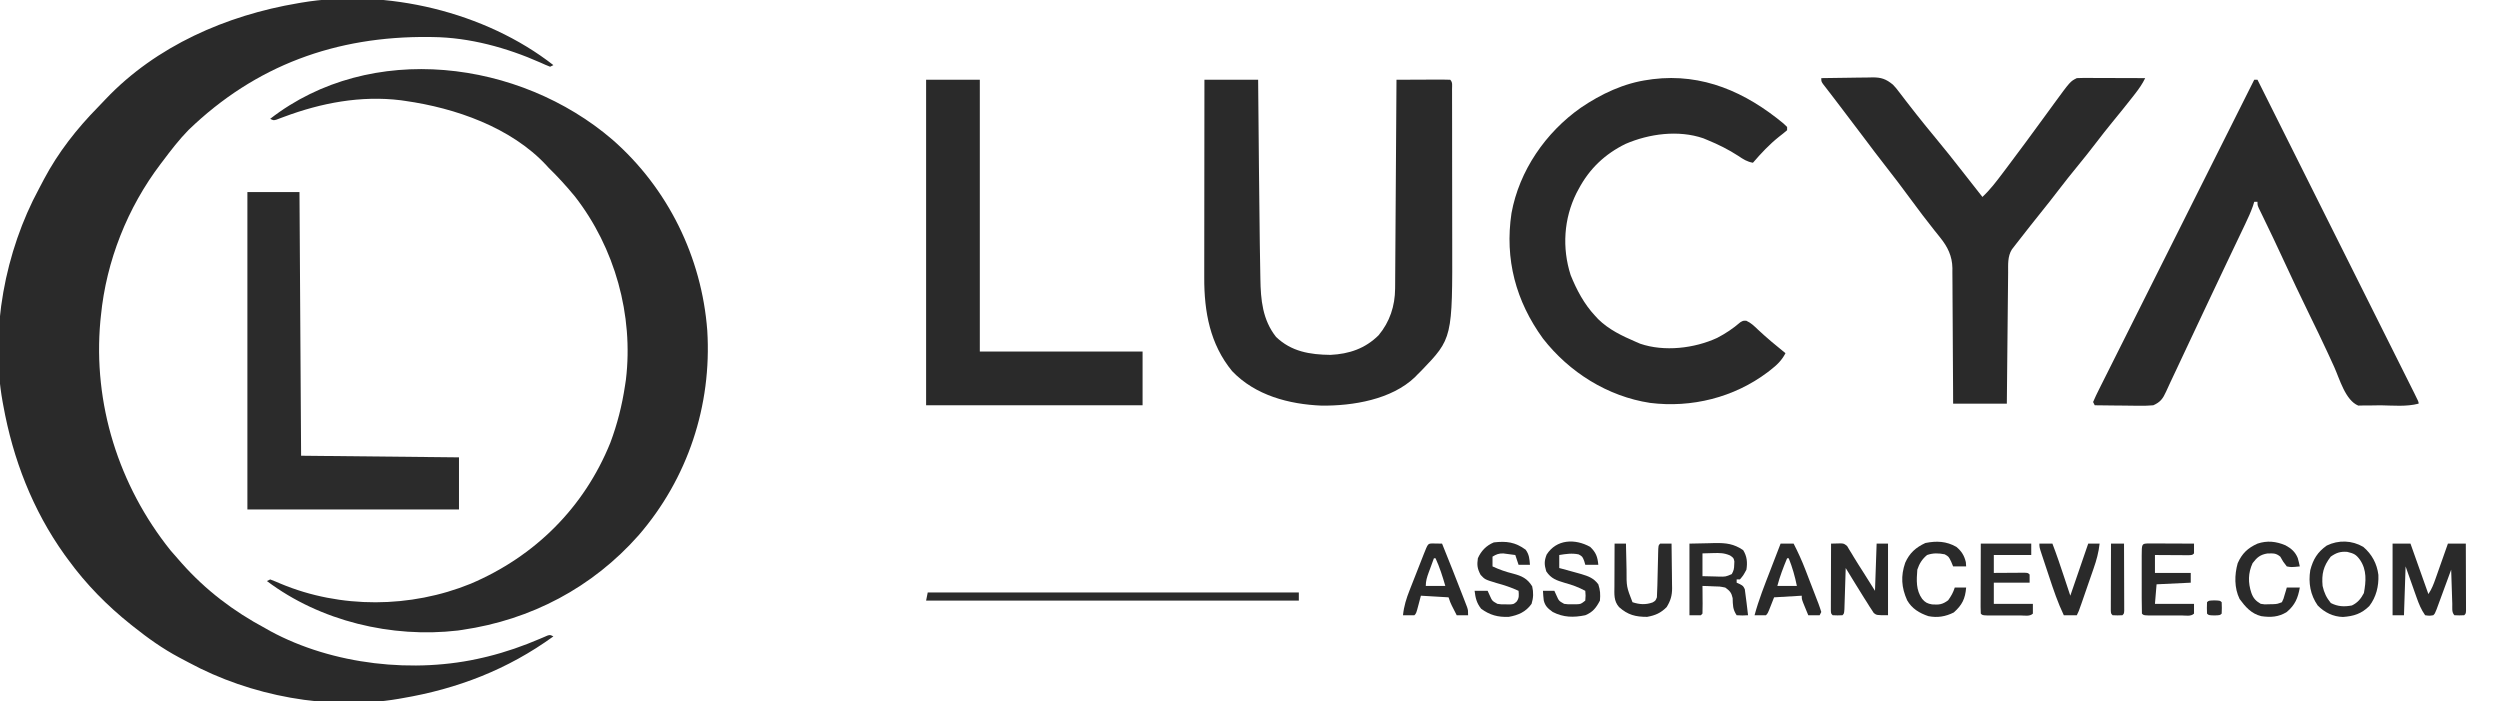 <?xml version="1.0" encoding="UTF-8"?>
<svg version="1.1" xmlns="http://www.w3.org/2000/svg" width="1536" height="431">
<path d="M0 0 C-0.66 0.33 -1.32 0.66 -2 1 C-4.031 0.223 -6.026 -0.651 -8 -1.562 C-28.643 -10.708 -51.539 -16.996 -74.215 -17.238 C-74.979 -17.248 -75.744 -17.258 -76.531 -17.268 C-133.445 -17.849 -182.974 0.098 -224.188 39.875 C-229.998 45.829 -235.015 52.356 -240 59 C-240.428 59.562 -240.856 60.124 -241.297 60.703 C-261.688 87.567 -274.711 120.384 -278 154 C-278.11 155.045 -278.219 156.091 -278.332 157.168 C-282.974 207.987 -267.095 258.32 -235.312 298.062 C-233.891 299.722 -232.453 301.368 -231 303 C-229.728 304.452 -229.728 304.452 -228.43 305.934 C-213.632 322.608 -196.629 335.498 -177 346 C-176 346.57 -174.999 347.14 -173.969 347.727 C-135.634 368.507 -85.301 374.119 -43 364 C-42.103 363.786 -41.207 363.571 -40.283 363.351 C-29.23 360.613 -18.685 356.931 -8.218 352.452 C-7.037 351.952 -7.037 351.952 -5.832 351.441 C-5.138 351.139 -4.445 350.837 -3.73 350.526 C-2 350 -2 350 0 351 C-28.099 371.353 -58.851 383.221 -93 389 C-93.757 389.133 -94.513 389.266 -95.293 389.402 C-138.143 396.666 -186.037 387.636 -224.097 367.03 C-226.047 365.974 -228.011 364.947 -229.977 363.918 C-240.059 358.543 -249.082 352.121 -258 345 C-258.844 344.331 -258.844 344.331 -259.706 343.649 C-274.156 332.119 -287.126 318.952 -298 304 C-298.777 302.944 -299.555 301.889 -300.355 300.801 C-319.947 273.386 -332.037 242.055 -338 209 C-338.131 208.3 -338.263 207.6 -338.398 206.879 C-346.209 163.397 -336.892 114.43 -316.021 75.89 C-314.989 73.98 -313.989 72.056 -312.988 70.129 C-304.224 53.581 -292.748 38.992 -279.642 25.677 C-278.09 24.092 -276.568 22.483 -275.051 20.863 C-244.055 -11.781 -200.801 -30.606 -157 -38 C-156.325 -38.119 -155.651 -38.237 -154.956 -38.359 C-102.677 -47.22 -41.942 -32.734 0 0 Z " fill="#2A2A2A" transform="translate(340,40)"/>
<path d="M0 0 C34.013 29.771 54.838 72.128 58.23 117.211 C61.1 163.27 46.261 208.107 16.085 243.012 C-12.289 275.115 -49.976 294.991 -92.317 301.163 C-93.22 301.296 -94.124 301.429 -95.055 301.566 C-135.606 306.287 -179.552 295.834 -212.317 271.163 C-211.657 270.833 -210.997 270.503 -210.317 270.163 C-208.143 270.967 -206.003 271.86 -203.879 272.788 C-167.088 288.206 -124.002 287.821 -87.145 272.816 C-47.692 256.053 -17.392 225.972 -1.317 186.163 C2.958 174.764 5.875 163.195 7.683 151.163 C7.868 149.944 8.052 148.724 8.242 147.468 C12.998 107.816 1.454 66.405 -23.051 34.917 C-28.163 28.703 -33.551 22.777 -39.317 17.163 C-39.991 16.421 -39.991 16.421 -40.68 15.663 C-62.414 -7.635 -96.578 -19.469 -127.317 -23.837 C-128.213 -23.968 -129.108 -24.1 -130.031 -24.235 C-154.575 -27.257 -178.966 -22.624 -201.894 -14.035 C-202.703 -13.736 -203.511 -13.438 -204.344 -13.13 C-205.063 -12.857 -205.782 -12.584 -206.523 -12.302 C-208.317 -11.837 -208.317 -11.837 -210.317 -12.837 C-148.43 -60.883 -57.012 -48.964 0 0 Z " fill="#2A2A2A" transform="translate(376.317,85.837)"/>
<path d="M0 0 C10.89 0 21.78 0 33 0 C33.025 2.805 33.05 5.61 33.076 8.501 C33.161 17.936 33.249 27.372 33.339 36.807 C33.394 42.508 33.447 48.21 33.497 53.911 C33.631 68.941 33.795 83.971 34 99 C34.012 99.951 34.025 100.902 34.038 101.882 C34.107 107.132 34.191 112.381 34.301 117.63 C34.331 119.17 34.357 120.71 34.378 122.249 C34.562 135.182 35.706 147.52 44 158 C53.386 167.023 64.781 168.896 77.477 169.039 C88.95 168.464 98.729 165.175 107 157 C113.88 148.765 117.088 138.983 117.158 128.312 C117.168 127.177 117.178 126.043 117.188 124.874 C117.194 123.639 117.199 122.404 117.205 121.132 C117.215 119.824 117.225 118.516 117.235 117.169 C117.262 113.591 117.283 110.013 117.303 106.435 C117.325 102.692 117.353 98.95 117.379 95.208 C117.429 88.125 117.474 81.042 117.517 73.959 C117.567 65.893 117.622 57.828 117.677 49.763 C117.791 33.175 117.898 16.588 118 0 C122.681 -0.025 127.363 -0.043 132.044 -0.055 C133.638 -0.06 135.232 -0.067 136.825 -0.075 C139.112 -0.088 141.398 -0.093 143.684 -0.098 C144.4 -0.103 145.117 -0.108 145.855 -0.113 C147.571 -0.113 149.286 -0.062 151 0 C152.618 1.618 152.129 3.381 152.134 5.617 C152.14 7.116 152.14 7.116 152.147 8.645 C152.146 9.75 152.146 10.856 152.145 11.995 C152.149 13.153 152.152 14.311 152.155 15.504 C152.165 19.364 152.167 23.223 152.168 27.082 C152.169 28.415 152.171 29.749 152.173 31.082 C152.182 38.088 152.186 45.095 152.185 52.101 C152.185 58.587 152.195 65.073 152.211 71.559 C152.224 77.152 152.229 82.744 152.229 88.337 C152.229 91.665 152.232 94.994 152.242 98.322 C152.403 158.893 152.403 158.893 133.203 178.824 C132.476 179.542 131.749 180.26 131 181 C130.459 181.563 129.917 182.127 129.359 182.707 C114.928 196.519 91.187 200.401 72.008 200.215 C51.958 199.403 31.221 193.932 17 179 C3.418 162.475 -0.174 142.517 -0.114 121.699 C-0.114 120.381 -0.114 119.063 -0.114 117.706 C-0.114 114.113 -0.108 110.521 -0.101 106.928 C-0.095 103.166 -0.095 99.404 -0.093 95.642 C-0.09 88.527 -0.082 81.412 -0.072 74.297 C-0.061 66.193 -0.055 58.089 -0.05 49.985 C-0.04 33.323 -0.022 16.662 0 0 Z " fill="#2A2A2A" transform="translate(740,49)"/>
<path d="M0 0 C0.727 0.694 1.454 1.387 2.203 2.102 C2.203 2.762 2.203 3.422 2.203 4.102 C0.623 5.468 -1.014 6.769 -2.672 8.039 C-8.738 12.87 -13.738 18.231 -18.797 24.102 C-22.381 23.464 -24.744 21.951 -27.734 19.914 C-33.83 15.961 -40.076 12.85 -46.797 10.102 C-47.621 9.759 -48.444 9.416 -49.293 9.062 C-64.584 3.827 -82.634 6.263 -97.113 12.539 C-109.667 18.705 -119.211 27.724 -125.797 40.102 C-126.267 40.974 -126.738 41.847 -127.223 42.746 C-135.014 58.443 -136.138 76.454 -130.797 93.102 C-127.15 102.178 -122.502 110.92 -115.797 118.102 C-114.869 119.109 -114.869 119.109 -113.922 120.137 C-107.294 126.652 -99.236 130.459 -90.797 134.102 C-89.905 134.487 -89.013 134.872 -88.094 135.27 C-73.295 140.354 -54.718 138.144 -40.785 131.711 C-35.588 129.017 -30.985 125.926 -26.551 122.105 C-24.797 121.102 -24.797 121.102 -22.891 121.16 C-19.96 122.478 -18.056 124.386 -15.734 126.602 C-10.281 131.702 -4.627 136.433 1.203 141.102 C-1.076 145.54 -4.1 148.396 -7.984 151.414 C-8.598 151.891 -9.212 152.368 -9.844 152.86 C-30.433 168.34 -56.541 174.838 -82.012 171.637 C-108.084 167.653 -131.644 152.831 -147.797 132.102 C-164.464 109.124 -171.383 83.398 -167.137 55.062 C-162.35 28.933 -146.161 5.493 -124.57 -9.692 C-112.091 -18.182 -97.89 -24.923 -82.797 -26.898 C-81.987 -27.02 -81.178 -27.141 -80.344 -27.266 C-49.599 -31.04 -23.206 -19.219 0 0 Z " fill="#2A2A2A" transform="translate(1095.797,75.898)"/>
<path d="M0 0 C0.66 0 1.32 0 2 0 C14.91 25.798 27.819 51.596 40.724 77.396 C41.915 79.777 43.106 82.159 44.297 84.54 C44.741 85.428 44.741 85.428 45.195 86.333 C49.995 95.93 54.797 105.525 59.599 115.12 C64.523 124.959 69.445 134.798 74.366 144.637 C77.131 150.167 79.898 155.697 82.666 161.225 C85.268 166.423 87.868 171.621 90.466 176.819 C91.423 178.733 92.381 180.647 93.34 182.56 C94.642 185.16 95.942 187.761 97.242 190.363 C97.627 191.13 98.012 191.898 98.409 192.689 C101 197.886 101 197.886 101 199 C93.487 200.968 85.315 200.138 77.617 200.02 C75.312 200.002 73.022 200.05 70.719 200.125 C69.512 200.125 68.306 200.125 67.062 200.125 C66.022 200.148 64.982 200.171 63.91 200.195 C55.978 196.937 52.447 183.79 49.125 176.438 C47.986 173.945 46.842 171.454 45.695 168.965 C45.398 168.319 45.101 167.674 44.795 167.009 C41.306 159.453 37.651 151.979 34 144.5 C28.41 133.04 22.945 121.533 17.611 109.952 C13.589 101.228 9.462 92.56 5.249 83.927 C4.82 83.041 4.391 82.155 3.949 81.242 C3.571 80.467 3.193 79.692 2.803 78.894 C2 77 2 77 2 75 C1.34 75 0.68 75 0 75 C-0.257 75.833 -0.514 76.665 -0.779 77.523 C-2.125 81.355 -3.78 84.977 -5.535 88.633 C-5.885 89.37 -6.236 90.106 -6.597 90.865 C-7.749 93.287 -8.906 95.706 -10.062 98.125 C-10.875 99.832 -11.688 101.538 -12.5 103.245 C-14.175 106.768 -15.853 110.29 -17.531 113.812 C-20.897 120.879 -24.24 127.957 -27.581 135.037 C-28.625 137.249 -29.669 139.461 -30.714 141.673 C-34.31 149.289 -37.899 156.909 -41.48 164.531 C-41.846 165.31 -42.212 166.088 -42.589 166.89 C-44.336 170.606 -46.081 174.323 -47.825 178.04 C-49.031 180.611 -50.244 183.179 -51.463 185.744 C-52.382 187.691 -53.286 189.646 -54.158 191.615 C-56.141 195.971 -57.634 198.023 -62 200 C-64.867 200.252 -67.504 200.351 -70.363 200.293 C-71.155 200.289 -71.947 200.284 -72.763 200.28 C-75.28 200.263 -77.796 200.226 -80.312 200.188 C-82.024 200.172 -83.736 200.159 -85.447 200.146 C-89.632 200.113 -93.816 200.062 -98 200 C-98.33 199.34 -98.66 198.68 -99 198 C-97.868 195.345 -96.666 192.812 -95.362 190.243 C-94.958 189.432 -94.555 188.622 -94.139 187.787 C-92.776 185.053 -91.401 182.325 -90.026 179.597 C-89.05 177.647 -88.075 175.695 -87.1 173.744 C-84.444 168.431 -81.778 163.123 -79.11 157.815 C-76.327 152.274 -73.553 146.728 -70.778 141.183 C-65.818 131.274 -60.85 121.368 -55.879 111.463 C-51.367 102.472 -46.858 93.48 -42.352 84.485 C-42.056 83.894 -41.76 83.303 -41.455 82.694 C-39.971 79.73 -38.486 76.766 -37.001 73.801 C-24.678 49.196 -12.343 24.596 0 0 Z " fill="#2A2A2A" transform="translate(1385,49)"/>
<path d="M0 0 C5.302 -0.099 10.603 -0.172 15.906 -0.22 C17.708 -0.24 19.51 -0.267 21.312 -0.302 C23.909 -0.351 26.505 -0.373 29.102 -0.391 C30.302 -0.422 30.302 -0.422 31.527 -0.453 C36.837 -0.455 39.762 0.521 44 4 C45.949 6.086 45.949 6.086 47.688 8.375 C48.369 9.258 49.051 10.141 49.754 11.051 C50.866 12.511 50.866 12.511 52 14 C53.701 16.193 55.412 18.379 57.125 20.562 C57.582 21.147 58.039 21.731 58.51 22.333 C62.268 27.117 66.121 31.815 70 36.5 C75.653 43.329 81.18 50.242 86.625 57.237 C89.136 60.457 91.663 63.665 94.188 66.875 C95.119 68.06 96.05 69.245 96.98 70.43 C97.647 71.278 98.313 72.126 99 73 C103.747 68.572 107.54 63.553 111.438 58.375 C112.141 57.446 112.844 56.518 113.568 55.561 C121.736 44.747 129.756 33.823 137.738 22.871 C138.667 21.601 138.667 21.601 139.615 20.305 C140.786 18.703 141.955 17.099 143.12 15.492 C152.991 2.004 152.991 2.004 157 0 C158.358 -0.089 159.721 -0.118 161.083 -0.114 C162.344 -0.113 162.344 -0.113 163.63 -0.113 C164.993 -0.106 164.993 -0.106 166.383 -0.098 C167.312 -0.096 168.242 -0.095 169.199 -0.093 C172.174 -0.088 175.15 -0.075 178.125 -0.062 C180.139 -0.057 182.154 -0.053 184.168 -0.049 C189.112 -0.038 194.056 -0.021 199 0 C197.265 3.616 195.151 6.573 192.688 9.75 C192.253 10.311 191.819 10.871 191.371 11.449 C187.268 16.717 183.046 21.887 178.819 27.056 C175.475 31.154 172.207 35.294 169 39.5 C165.256 44.411 161.409 49.22 157.5 54 C153.574 58.802 149.698 63.63 145.938 68.562 C142.417 73.179 138.829 77.729 135.188 82.25 C130.685 87.861 126.221 93.502 121.812 99.188 C121.247 99.906 120.682 100.625 120.1 101.366 C119.579 102.043 119.057 102.72 118.52 103.418 C118.057 104.014 117.594 104.61 117.116 105.223 C114.373 109.589 114.83 114.634 114.795 119.624 C114.785 120.493 114.775 121.361 114.765 122.256 C114.733 125.124 114.708 127.992 114.684 130.859 C114.663 132.849 114.642 134.839 114.621 136.828 C114.565 142.063 114.516 147.297 114.468 152.532 C114.418 157.874 114.362 163.216 114.307 168.559 C114.199 179.039 114.098 189.519 114 200 C103.11 200 92.22 200 81 200 C80.991 197.316 80.981 194.631 80.972 191.865 C80.938 182.98 80.882 174.096 80.816 165.211 C80.777 159.826 80.744 154.441 80.729 149.056 C80.714 143.855 80.679 138.656 80.632 133.455 C80.617 131.475 80.609 129.494 80.608 127.513 C80.606 124.732 80.579 121.951 80.546 119.17 C80.551 118.357 80.556 117.544 80.561 116.707 C80.427 109.32 77.647 103.667 73.039 97.949 C72.493 97.261 71.946 96.573 71.383 95.863 C70.803 95.145 70.223 94.427 69.625 93.688 C64.621 87.38 59.743 81.006 55 74.5 C49.824 67.418 44.513 60.459 39.105 53.552 C34.898 48.174 30.775 42.74 26.692 37.267 C21.711 30.594 16.66 23.974 11.606 17.356 C10.336 15.693 9.068 14.029 7.802 12.363 C6.605 10.793 5.401 9.228 4.19 7.668 C3.365 6.595 3.365 6.595 2.523 5.5 C2.035 4.871 1.547 4.242 1.044 3.594 C0 2 0 2 0 0 Z " fill="#2A2A2A" transform="translate(1119,48)"/>
<path d="M0 0 C10.89 0 21.78 0 33 0 C33 55.11 33 110.22 33 167 C66 167 99 167 133 167 C133 177.89 133 188.78 133 200 C89.11 200 45.22 200 0 200 C0 134 0 68 0 0 Z " fill="#2A2A2A" transform="translate(569,49)"/>
<path d="M0 0 C10.56 0 21.12 0 32 0 C32.33 53.46 32.66 106.92 33 162 C65.01 162.33 97.02 162.66 130 163 C130 173.56 130 184.12 130 195 C87.1 195 44.2 195 0 195 C0 130.65 0 66.3 0 0 Z " fill="#2B2B2B" transform="translate(152,118)"/>
<path d="M0 0 C3.63 0 7.26 0 11 0 C14.63 10.23 18.26 20.46 22 31 C24.079 27.882 25.138 25.11 26.383 21.582 C26.602 20.965 26.821 20.348 27.047 19.712 C27.743 17.747 28.434 15.78 29.125 13.812 C29.597 12.477 30.07 11.142 30.543 9.807 C31.7 6.539 32.851 3.27 34 0 C37.63 0 41.26 0 45 0 C45.025 6.106 45.043 12.211 45.055 18.317 C45.06 20.395 45.067 22.474 45.075 24.553 C45.088 27.534 45.093 30.515 45.098 33.496 C45.103 34.432 45.108 35.367 45.113 36.331 C45.113 37.191 45.113 38.052 45.114 38.939 C45.116 39.701 45.118 40.463 45.12 41.247 C45 43 45 43 44 44 C41 44.125 41 44.125 38 44 C36.196 42.196 36.763 39.433 36.684 36.996 C36.642 35.781 36.6 34.566 36.557 33.314 C36.517 32.035 36.478 30.756 36.438 29.438 C36.394 28.154 36.351 26.871 36.307 25.549 C36.2 22.366 36.098 19.183 36 16 C35.553 17.219 35.553 17.219 35.098 18.463 C33.995 21.469 32.89 24.475 31.782 27.481 C31.303 28.783 30.825 30.086 30.348 31.389 C29.663 33.259 28.974 35.128 28.285 36.996 C27.665 38.685 27.665 38.685 27.031 40.408 C26 43 26 43 25 44 C22.625 44.375 22.625 44.375 20 44 C17.572 40.57 16.134 36.987 14.738 33.043 C14.38 32.04 14.022 31.038 13.654 30.005 C13.211 28.745 12.768 27.485 12.312 26.188 C10.889 22.166 9.466 18.144 8 14 C7.67 23.9 7.34 33.8 7 44 C4.69 44 2.38 44 0 44 C0 29.48 0 14.96 0 0 Z " fill="#2A2A2A" transform="translate(1470,334)"/>
<path d="M0 0 C75.24 0 150.48 0 228 0 C228 1.65 228 3.3 228 5 C152.43 5 76.86 5 -1 5 C-0.67 3.35 -0.34 1.7 0 0 Z " fill="#2B2B2B" transform="translate(570,364)"/>
<path d="M0 0 C1.281 -0.031 2.562 -0.063 3.882 -0.095 C4.963 -0.121 4.963 -0.121 6.065 -0.148 C8 0 8 0 9.891 1.52 C10.339 2.276 10.788 3.033 11.25 3.812 C11.803 4.703 12.356 5.594 12.926 6.512 C13.239 7.042 13.551 7.572 13.874 8.119 C15.723 11.207 17.679 14.228 19.618 17.261 C22.097 21.163 24.545 25.083 27 29 C27.33 19.43 27.66 9.86 28 0 C30.31 0 32.62 0 35 0 C35 14.52 35 29.04 35 44 C28 44 28 44 26.246 42.637 C25.832 41.993 25.418 41.35 24.992 40.688 C24.265 39.591 24.265 39.591 23.522 38.473 C23.02 37.657 22.518 36.841 22 36 C21.443 35.132 20.887 34.265 20.313 33.371 C18.553 30.598 16.834 27.804 15.125 25 C14.532 24.034 13.939 23.069 13.328 22.074 C11.882 19.718 10.439 17.36 9 15 C8.975 15.843 8.95 16.686 8.924 17.554 C8.829 20.672 8.73 23.79 8.628 26.908 C8.584 28.259 8.543 29.61 8.503 30.962 C8.445 32.9 8.381 34.839 8.316 36.777 C8.261 38.529 8.261 38.529 8.205 40.316 C8 43 8 43 7 44 C4 44.125 4 44.125 1 44 C0 43 0 43 -0.12 41.247 C-0.118 40.486 -0.116 39.724 -0.114 38.939 C-0.113 38.078 -0.113 37.218 -0.113 36.331 C-0.108 35.395 -0.103 34.46 -0.098 33.496 C-0.096 32.543 -0.095 31.59 -0.093 30.608 C-0.088 27.551 -0.075 24.494 -0.062 21.438 C-0.057 19.37 -0.053 17.303 -0.049 15.236 C-0.038 10.158 -0.021 5.079 0 0 Z " fill="#2A2A2A" transform="translate(1125,334)"/>
<path d="M0 0 C3.96 -0.083 7.92 -0.165 12 -0.25 C13.849 -0.305 13.849 -0.305 15.734 -0.36 C22.626 -0.43 27.229 0.107 33 4 C35.375 7.807 35.706 11.614 35 16 C33.125 19.5 33.125 19.5 31 22 C30.34 22 29.68 22 29 22 C29 22.66 29 23.32 29 24 C29.639 24.289 30.279 24.578 30.938 24.875 C33 26 33 26 34 28 C34.392 30.709 34.746 33.408 35.062 36.125 C35.153 36.879 35.244 37.633 35.338 38.41 C35.562 40.273 35.781 42.136 36 44 C32.625 44.188 32.625 44.188 29 44 C26.534 40.3 26.683 37.812 26.539 33.473 C25.808 30.122 24.783 28.995 22 27 C18.507 26.302 18.507 26.302 14.75 26.25 C13.487 26.193 12.223 26.137 10.922 26.078 C9.476 26.039 9.476 26.039 8 26 C8.012 27.216 8.023 28.431 8.035 29.684 C8.045 31.268 8.054 32.853 8.062 34.438 C8.071 35.24 8.079 36.042 8.088 36.869 C8.097 38.913 8.052 40.957 8 43 C7.505 43.495 7.505 43.495 7 44 C4.69 44 2.38 44 0 44 C0 29.48 0 14.96 0 0 Z M8 6 C8 10.62 8 15.24 8 20 C10.605 20.081 13.207 20.14 15.812 20.188 C16.55 20.213 17.288 20.238 18.049 20.264 C22.227 20.352 22.227 20.352 25.98 18.738 C27.183 16.688 27.464 15.373 27.5 13 C27.531 12.319 27.562 11.639 27.594 10.938 C27.127 8.786 27.127 8.786 24.926 7.262 C21.314 5.704 18.607 5.703 14.688 5.812 C12.481 5.874 10.274 5.936 8 6 Z " fill="#2A2A2A" transform="translate(1038,334)"/>
<path d="M0 0 C5.32 4.539 8.394 10.276 9.281 17.191 C9.572 24.148 7.961 30.792 3.688 36.375 C-1.174 41.124 -5.825 42.577 -12.473 43.066 C-18.518 42.908 -23.804 40.312 -28 36 C-32.542 29.525 -33.82 22.046 -32.559 14.285 C-30.802 7.609 -28.149 3.228 -22.438 -0.812 C-15.215 -4.331 -6.958 -4.062 0 0 Z M-20 6 C-24.581 11.942 -25.651 16.689 -25 24 C-24.071 28.169 -22.659 31.201 -19.938 34.5 C-15.605 36.713 -11.764 36.877 -7 36 C-3.441 34.29 -1.46 31.879 0.375 28.375 C1.701 21.215 2.261 14.239 -2 8 C-4.46 4.628 -5.742 4.062 -9.875 3.062 C-14.013 2.755 -16.556 3.573 -20 6 Z " fill="#2A2A2A" transform="translate(1452,336)"/>
<path d="M0 0 C1.293 0.005 2.587 0.01 3.92 0.016 C4.95 0.018 4.95 0.018 6 0.02 C8.201 0.026 10.402 0.038 12.603 0.051 C14.092 0.056 15.581 0.061 17.07 0.065 C20.727 0.076 24.384 0.093 28.041 0.114 C28.083 2.113 28.082 4.114 28.041 6.114 C27.041 7.114 27.041 7.114 24.816 7.227 C23.858 7.222 22.899 7.217 21.912 7.211 C20.36 7.206 20.36 7.206 18.777 7.201 C17.688 7.193 16.6 7.185 15.478 7.176 C13.84 7.169 13.84 7.169 12.168 7.162 C9.459 7.151 6.75 7.133 4.041 7.114 C4.041 10.744 4.041 14.374 4.041 18.114 C11.301 18.114 18.561 18.114 26.041 18.114 C26.041 20.094 26.041 22.074 26.041 24.114 C15.646 24.609 15.646 24.609 5.041 25.114 C4.711 29.074 4.381 33.034 4.041 37.114 C11.961 37.114 19.881 37.114 28.041 37.114 C28.041 39.094 28.041 41.074 28.041 43.114 C26.158 44.997 22.921 44.244 20.416 44.246 C19.754 44.247 19.092 44.248 18.409 44.249 C17.007 44.25 15.605 44.248 14.203 44.244 C12.05 44.239 9.897 44.244 7.744 44.25 C6.385 44.25 5.025 44.248 3.666 44.246 C2.421 44.245 1.175 44.244 -0.108 44.243 C-2.959 44.114 -2.959 44.114 -3.959 43.114 C-4.06 40.023 -4.099 36.955 -4.092 33.864 C-4.093 32.935 -4.094 32.007 -4.095 31.05 C-4.096 29.083 -4.094 27.116 -4.09 25.149 C-4.084 22.126 -4.09 19.104 -4.096 16.082 C-4.095 14.176 -4.094 12.27 -4.092 10.364 C-4.094 9.453 -4.096 8.543 -4.098 7.605 C-4.07 0.156 -4.07 0.156 0 0 Z " fill="#2A2A2A" transform="translate(1319.959,333.886)"/>
<path d="M0 0 C10.23 0 20.46 0 31 0 C31 2.31 31 4.62 31 7 C23.41 7 15.82 7 8 7 C8 10.63 8 14.26 8 18 C10.257 17.983 10.257 17.983 12.559 17.965 C14.518 17.955 16.478 17.946 18.438 17.938 C19.927 17.925 19.927 17.925 21.447 17.912 C22.392 17.909 23.336 17.906 24.309 17.902 C25.62 17.894 25.62 17.894 26.959 17.886 C29 18 29 18 30 19 C30 20.65 30 22.3 30 24 C22.74 24 15.48 24 8 24 C8 28.29 8 32.58 8 37 C15.92 37 23.84 37 32 37 C32 38.98 32 40.96 32 43 C30.117 44.883 26.881 44.131 24.375 44.133 C23.713 44.134 23.051 44.135 22.369 44.136 C20.966 44.136 19.564 44.135 18.162 44.13 C16.009 44.125 13.856 44.13 11.703 44.137 C10.344 44.136 8.984 44.135 7.625 44.133 C6.38 44.132 5.135 44.131 3.852 44.129 C1 44 1 44 0 43 C-0.093 41.649 -0.117 40.293 -0.114 38.939 C-0.113 38.078 -0.113 37.218 -0.113 36.331 C-0.108 35.395 -0.103 34.46 -0.098 33.496 C-0.096 32.543 -0.095 31.59 -0.093 30.608 C-0.088 27.551 -0.075 24.494 -0.062 21.438 C-0.057 19.37 -0.053 17.303 -0.049 15.236 C-0.039 10.158 -0.019 5.079 0 0 Z " fill="#2B2B2B" transform="translate(1217,334)"/>
<path d="M0 0 C3.579 3.396 4.547 6.126 5 11 C2.36 11 -0.28 11 -3 11 C-3.227 10.216 -3.454 9.432 -3.688 8.625 C-4.778 5.902 -4.778 5.902 -7.062 4.625 C-11.177 3.75 -14.88 4.336 -19 5 C-19 7.64 -19 10.28 -19 13 C-18.31 13.182 -17.621 13.364 -16.91 13.551 C-13.934 14.347 -10.966 15.167 -8 16 C-6.716 16.36 -6.716 16.36 -5.406 16.727 C-1.003 18.062 2.137 19.183 5 23 C6.206 26.619 6.323 29.192 6 33 C3.731 37.369 1.59 40.144 -3 42 C-10.17 43.475 -16.418 43.396 -23 40 C-25.922 37.869 -27.638 36.463 -28.52 32.898 C-28.779 30.943 -28.9 28.97 -29 27 C-26.69 27 -24.38 27 -22 27 C-21.567 27.949 -21.134 28.898 -20.688 29.875 C-19.207 33.2 -19.207 33.2 -16 35 C-13.588 35.317 -13.588 35.317 -11 35.25 C-9.701 35.258 -9.701 35.258 -8.375 35.266 C-5.734 35.154 -5.734 35.154 -3 33 C-2.75 29.916 -2.75 29.916 -3 27 C-7.129 24.796 -11.047 23.33 -15.562 22.125 C-20.546 20.619 -24.048 19.534 -27 15 C-28.203 10.864 -28.301 8.782 -26.75 4.75 C-20.726 -4.716 -9.36 -5.189 0 0 Z " fill="#2A2A2A" transform="translate(977,336)"/>
<path d="M0 0 C2.166 2.999 2.345 5.611 2.625 9.25 C0.315 9.25 -1.995 9.25 -4.375 9.25 C-5.035 7.27 -5.695 5.29 -6.375 3.25 C-7.956 3.027 -9.54 2.822 -11.125 2.625 C-12.007 2.509 -12.888 2.393 -13.797 2.273 C-16.604 2.248 -18.009 2.802 -20.375 4.25 C-20.375 6.23 -20.375 8.21 -20.375 10.25 C-16.201 12.198 -12.227 13.585 -7.75 14.688 C-2.423 16.098 1.043 17.662 4 22.5 C4.868 26.319 4.775 29.497 3.625 33.25 C0.082 38.232 -4.502 40.198 -10.375 41.25 C-17.027 41.504 -22.019 40.185 -27.375 36.25 C-30.135 32.754 -30.865 29.638 -31.375 25.25 C-28.735 25.25 -26.095 25.25 -23.375 25.25 C-22.942 26.199 -22.509 27.148 -22.062 28.125 C-20.582 31.45 -20.582 31.45 -17.375 33.25 C-14.965 33.604 -14.965 33.604 -12.375 33.562 C-11.509 33.579 -10.643 33.596 -9.75 33.613 C-7.324 33.434 -7.324 33.434 -5.574 31.898 C-3.932 29.641 -4.154 27.971 -4.375 25.25 C-8.856 23.166 -13.225 21.733 -18 20.438 C-25.028 18.302 -25.028 18.302 -27.688 15.438 C-29.706 11.625 -29.994 9.507 -29.375 5.25 C-27.369 0.709 -24.201 -2.58 -19.562 -4.5 C-11.859 -5.38 -6.43 -4.738 0 0 Z " fill="#2A2A2A" transform="translate(937.375,337.75)"/>
<path d="M0 0 C2.31 0 4.62 0 7 0 C7.022 1.263 7.022 1.263 7.044 2.551 C7.106 5.703 7.18 8.854 7.262 12.006 C7.296 13.364 7.324 14.723 7.346 16.082 C7.309 26.508 7.309 26.508 11 36 C15.213 37.404 19.159 37.678 23.375 36.125 C25.159 35.082 25.159 35.082 26 33 C26.144 30.606 26.234 28.236 26.281 25.84 C26.3 25.135 26.318 24.43 26.337 23.703 C26.416 20.681 26.484 17.659 26.552 14.637 C26.604 12.434 26.661 10.231 26.719 8.027 C26.732 7.339 26.746 6.65 26.76 5.941 C26.887 1.113 26.887 1.113 28 0 C30.333 -0.041 32.667 -0.042 35 0 C35.074 4.59 35.129 9.179 35.165 13.77 C35.18 15.329 35.2 16.889 35.226 18.448 C35.263 20.697 35.28 22.946 35.293 25.195 C35.308 25.886 35.324 26.577 35.34 27.289 C35.341 31.941 34.421 35.041 32 39 C28.362 42.638 25.049 44.09 20 45 C12.838 45 8.161 43.81 2.75 39 C-0.601 35.171 -0.132 31.077 -0.098 26.27 C-0.096 25.519 -0.095 24.769 -0.093 23.996 C-0.088 21.601 -0.075 19.207 -0.062 16.812 C-0.057 15.188 -0.053 13.564 -0.049 11.939 C-0.038 7.96 -0.021 3.98 0 0 Z " fill="#2A2A2A" transform="translate(992,334)"/>
<path d="M0 0 C2.051 0.033 4.102 0.065 6.152 0.098 C10.39 10.591 14.582 21.101 18.652 31.66 C19.002 32.558 19.352 33.455 19.713 34.38 C20.033 35.216 20.354 36.052 20.684 36.914 C20.968 37.651 21.252 38.388 21.545 39.147 C22.152 41.098 22.152 41.098 22.152 44.098 C19.842 44.098 17.532 44.098 15.152 44.098 C14.504 42.828 13.859 41.557 13.215 40.285 C12.855 39.577 12.496 38.87 12.125 38.141 C11.152 36.098 11.152 36.098 10.152 33.098 C4.542 32.768 -1.068 32.438 -6.848 32.098 C-7.322 33.892 -7.796 35.686 -8.285 37.535 C-9.723 42.973 -9.723 42.973 -10.848 44.098 C-13.181 44.139 -15.515 44.14 -17.848 44.098 C-17.273 38.501 -15.798 33.787 -13.723 28.574 C-13.416 27.787 -13.109 27.001 -12.792 26.19 C-12.147 24.54 -11.498 22.891 -10.846 21.244 C-9.844 18.712 -8.853 16.177 -7.863 13.641 C-7.234 12.035 -6.604 10.429 -5.973 8.824 C-5.675 8.064 -5.377 7.304 -5.07 6.52 C-2.536 0.134 -2.536 0.134 0 0 Z M1.152 9.098 C0.313 11.366 -0.519 13.637 -1.348 15.91 C-1.586 16.553 -1.825 17.195 -2.07 17.857 C-3.118 20.747 -3.848 22.998 -3.848 26.098 C0.112 26.098 4.072 26.098 8.152 26.098 C6.463 20.227 4.689 14.653 2.152 9.098 C1.822 9.098 1.492 9.098 1.152 9.098 Z " fill="#2A2A2A" transform="translate(879.848,333.902)"/>
<path d="M0 0 C2.64 0 5.28 0 8 0 C10.725 5.297 13.138 10.588 15.27 16.148 C15.555 16.887 15.84 17.626 16.134 18.387 C16.728 19.93 17.321 21.475 17.911 23.02 C18.819 25.393 19.74 27.761 20.662 30.129 C21.24 31.635 21.818 33.142 22.395 34.648 C22.81 35.711 22.81 35.711 23.234 36.795 C23.882 38.509 24.449 40.253 25 42 C24.505 42.99 24.505 42.99 24 44 C21.69 44 19.38 44 17 44 C16.329 42.377 15.663 40.751 15 39.125 C14.629 38.22 14.258 37.315 13.875 36.383 C13 34 13 34 13 32 C4.585 32.495 4.585 32.495 -4 33 C-4.639 34.629 -5.279 36.259 -5.938 37.938 C-7.875 42.875 -7.875 42.875 -9 44 C-11.333 44.041 -13.667 44.042 -16 44 C-13.46 34.543 -9.841 25.494 -6.312 16.375 C-5.7 14.783 -5.087 13.19 -4.475 11.598 C-2.987 7.73 -1.495 3.865 0 0 Z M4 9 C1.677 14.605 -0.467 20.125 -2 26 C1.96 26 5.92 26 10 26 C8.792 20.051 7.254 14.636 5 9 C4.67 9 4.34 9 4 9 Z " fill="#2A2A2A" transform="translate(1094,334)"/>
<path d="M0 0 C3.183 2.671 4.828 5.285 5.812 9.375 C5.874 10.241 5.936 11.107 6 12 C3.36 12 0.72 12 -2 12 C-2.392 11.051 -2.784 10.102 -3.188 9.125 C-4.716 5.953 -4.716 5.953 -7.188 4.562 C-10.981 3.804 -14.349 3.717 -18 5 C-21.028 7.485 -22.758 10.273 -24 14 C-24.486 20.472 -24.934 26.521 -21 32 C-19.099 34.194 -17.768 34.87 -14.918 35.352 C-10.604 35.623 -8.61 35.454 -5.062 32.812 C-3.163 30.222 -1.959 28.05 -1 25 C1.31 25 3.62 25 6 25 C5.453 31.843 3.531 35.77 -1.625 40.312 C-6.672 42.836 -11.627 43.673 -17.211 42.559 C-22.734 40.707 -27.325 37.924 -30.258 32.805 C-33.78 24.948 -34.257 17.902 -31.438 9.75 C-28.769 3.754 -24.946 0.379 -19.062 -2.375 C-12.206 -3.774 -6.141 -3.503 0 0 Z " fill="#2A2A2A" transform="translate(1202,336)"/>
<path d="M0 0 C3.51 1.872 6.083 4.105 7.57 7.852 C8.064 9.538 8.454 11.255 8.824 12.973 C3.561 13.499 3.561 13.499 0.824 12.973 C-1.426 10.098 -1.426 10.098 -3.176 6.973 C-5.939 4.703 -7.446 4.977 -11.113 5.035 C-15.452 5.73 -17.502 7.433 -20.176 10.973 C-22.995 17.014 -23.017 23.058 -20.926 29.285 C-19.718 32.592 -18.23 34.194 -15.176 35.973 C-12.691 36.37 -12.691 36.37 -10.113 36.223 C-9.256 36.207 -8.399 36.192 -7.516 36.176 C-5.022 36.051 -5.022 36.051 -2.176 34.973 C-1.153 32.875 -1.153 32.875 -0.488 30.41 C-0.237 29.584 0.014 28.758 0.273 27.906 C0.455 27.268 0.637 26.63 0.824 25.973 C3.464 25.973 6.104 25.973 8.824 25.973 C7.695 32.407 5.897 36.7 0.824 40.973 C-4.207 44.114 -9.069 44.375 -14.852 43.543 C-20.985 42.038 -24.592 37.851 -28.176 32.973 C-31.472 26.242 -31.358 18.14 -29.336 11.012 C-26.652 4.992 -23.165 1.666 -17.176 -1.027 C-11.195 -3.021 -5.716 -2.414 0 0 Z " fill="#2A2A2A" transform="translate(1404.176,335.027)"/>
<path d="M0 0 C2.64 0 5.28 0 8 0 C10.603 6.767 12.911 13.617 15.188 20.5 C16.446 24.295 17.704 28.09 19 32 C22.63 21.44 26.26 10.88 30 0 C32.31 0 34.62 0 37 0 C36.4 5.393 35.109 10.16 33.312 15.27 C33.05 16.032 32.787 16.794 32.517 17.579 C31.684 19.992 30.842 22.402 30 24.812 C29.434 26.45 28.869 28.087 28.305 29.725 C27.766 31.281 27.227 32.838 26.688 34.395 C26.433 35.128 26.179 35.861 25.917 36.617 C24.119 41.762 24.119 41.762 23 44 C20.36 44 17.72 44 15 44 C11.338 36.318 8.658 28.4 5.999 20.332 C5.243 18.041 4.479 15.754 3.715 13.467 C3.231 12.011 2.748 10.554 2.266 9.098 C2.038 8.414 1.809 7.731 1.575 7.027 C0 2.231 0 2.231 0 0 Z " fill="#2A2A2A" transform="translate(1253,334)"/>
<path d="M0 0 C2.64 0 5.28 0 8 0 C8.025 6.106 8.043 12.211 8.055 18.317 C8.06 20.395 8.067 22.474 8.075 24.553 C8.088 27.534 8.093 30.515 8.098 33.496 C8.103 34.432 8.108 35.367 8.113 36.331 C8.113 37.191 8.113 38.052 8.114 38.939 C8.116 39.701 8.118 40.463 8.12 41.247 C8 43 8 43 7 44 C4 44.125 4 44.125 1 44 C0 43 0 43 -0.12 41.247 C-0.118 40.486 -0.116 39.724 -0.114 38.939 C-0.113 38.078 -0.113 37.218 -0.113 36.331 C-0.108 35.395 -0.103 34.46 -0.098 33.496 C-0.096 32.543 -0.095 31.59 -0.093 30.608 C-0.088 27.551 -0.075 24.494 -0.062 21.438 C-0.057 19.37 -0.053 17.303 -0.049 15.236 C-0.038 10.158 -0.021 5.079 0 0 Z " fill="#2A2A2A" transform="translate(1297,334)"/>
<path d="M0 0 C3.5 0.125 3.5 0.125 4.5 1.125 C4.625 4.625 4.625 4.625 4.5 8.125 C3.5 9.125 3.5 9.125 0 9.25 C-3.5 9.125 -3.5 9.125 -4.5 8.125 C-4.625 4.625 -4.625 4.625 -4.5 1.125 C-3.5 0.125 -3.5 0.125 0 0 Z " fill="#2B2B2B" transform="translate(1360.5,368.875)"/>
<path d="" fill="#2B2B2B" transform="translate(0,0)"/>
<path d="" fill="#2B2B2B" transform="translate(0,0)"/>
<path d="" fill="#2B2B2B" transform="translate(0,0)"/>
</svg>
